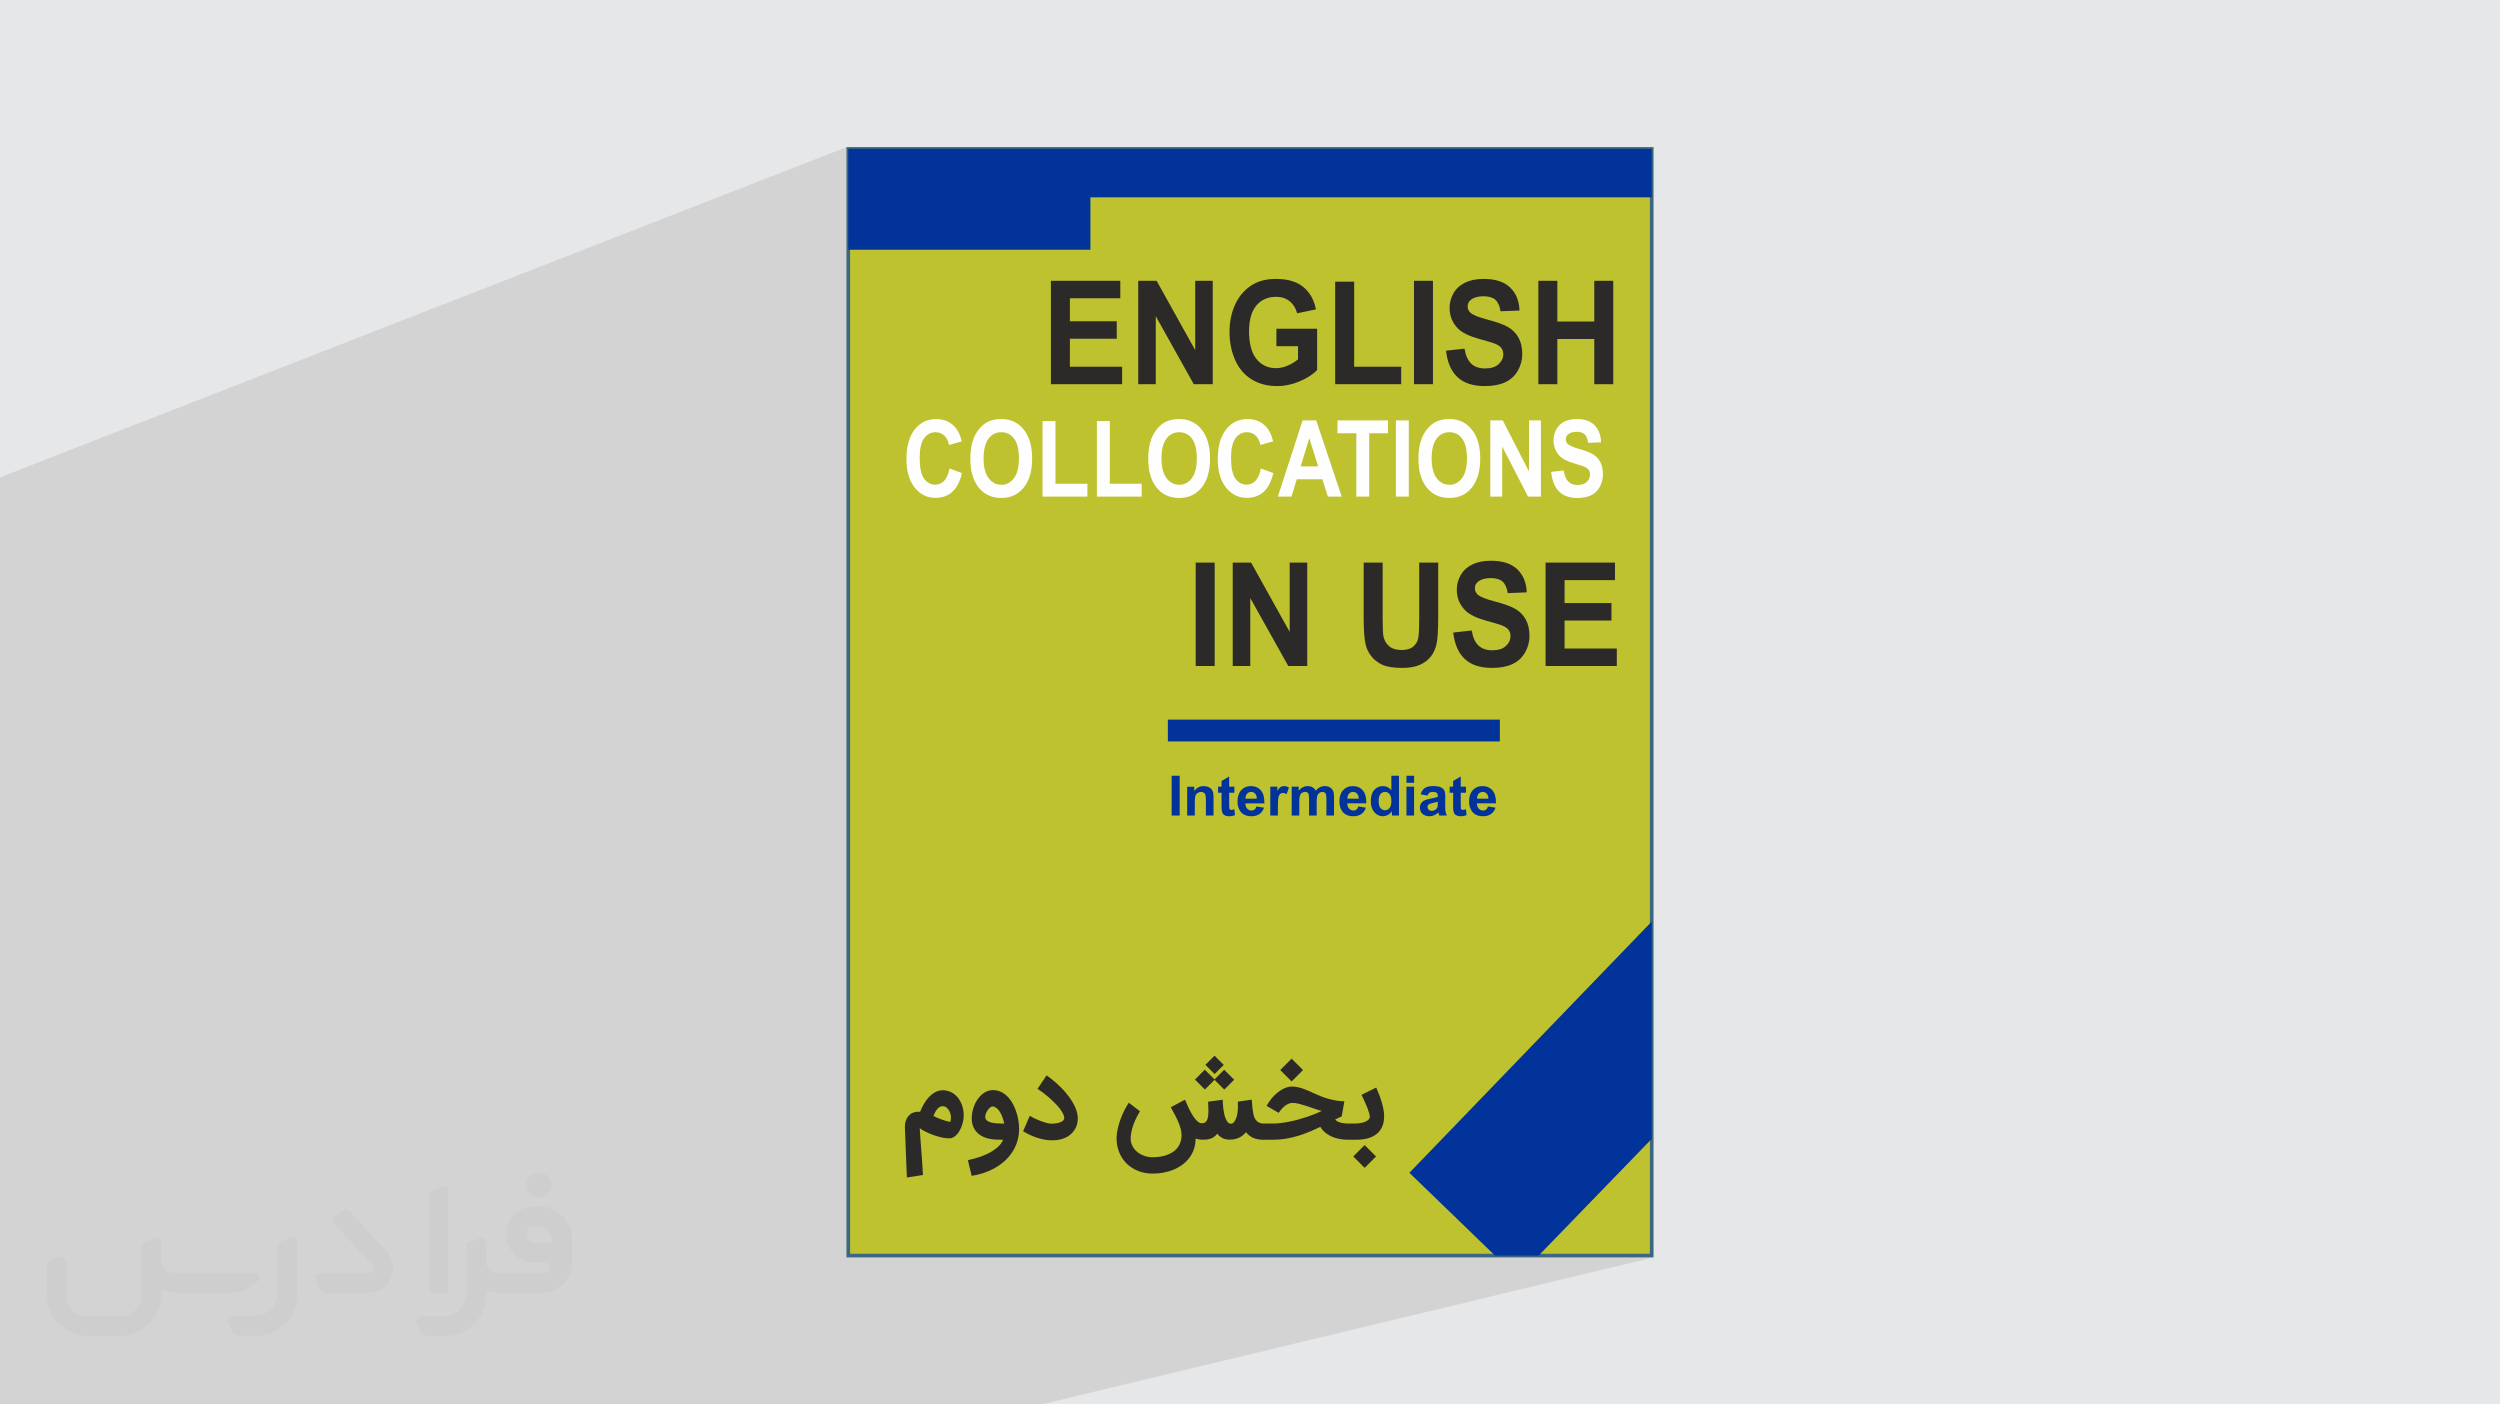 <?xml version="1.0" encoding="UTF-8"?>
<!DOCTYPE svg PUBLIC "-//W3C//DTD SVG 1.0//EN" "http://www.w3.org/TR/2001/REC-SVG-20010904/DTD/svg10.dtd">
<!-- Creator: CorelDRAW -->
<svg xmlns="http://www.w3.org/2000/svg" xml:space="preserve" width="94.192mm" height="52.917mm" version="1.0" style="shape-rendering:geometricPrecision; text-rendering:geometricPrecision; image-rendering:optimizeQuality; fill-rule:evenodd; clip-rule:evenodd"
viewBox="0 0 9419.16 5291.66"
 xmlns:xlink="http://www.w3.org/1999/xlink"
 xmlns:xodm="http://www.corel.com/coreldraw/odm/2003">
 <defs>
  <style type="text/css">
   <![CDATA[
    .fil4 {fill:#02339A}
    .fil2 {fill:#BDC22E}
    .fil0 {fill:#E6E7E8}
    .fil7 {fill:#02339A;fill-rule:nonzero}
    .fil5 {fill:#2B2A29;fill-rule:nonzero}
    .fil3 {fill:#3C6782;fill-rule:nonzero}
    .fil6 {fill:#FEFEFE;fill-rule:nonzero}
    .fil8 {fill:#373435;fill-rule:nonzero;fill-opacity:0.031}
    .fil1 {fill:#2B2A29;fill-opacity:0.102}
   ]]>
  </style>
 </defs>
 <g id="Layer_x0020_1">
  <polygon class="fil0" points="-0,0 9419.16,0 9419.16,5291.66 -0,5291.66 "/>
  <polygon class="fil1" points="3889.27,5291.66 3856.27,5291.66 3490.97,5291.66 2262.3,5291.66 1077.56,5291.66 1041.61,5291.66 -0,5291.66 -0,5186.97 -0,4708.27 -0,4690.47 -0,4688.66 -0,4687.42 -0,4687.1 -0,4679.38 -0,4677.13 -0,4670.12 -0,4667.84 -0,4667.7 -0,4659.43 -0,4657.77 -0,4655.33 -0,4652.23 -0,4644.76 -0,4641.91 -0,4639.41 -0,4627.78 -0,4625.21 -0,4617.79 -0,4617.75 -0,4616.78 -0,4615.55 -0,4613.67 -0,4610.65 -0,4607.72 -0,4605.02 -0,4602.25 -0,4600.36 -0,4596.33 -0,4595.94 -0,4591.42 -0,4588.49 -0,4586.76 -0,4584.27 -0,4580.99 -0,4580.48 -0,4568.82 -0,4566.85 -0,4563.59 -0,4560.4 -0,4558.96 -0,4557.48 -0,4555.29 -0,4547.37 -0,4547.01 -0,4540.14 -0,4537.1 -0,4536.67 -0,4535.58 -0,4534.96 -0,4533.1 -0,4530.3 -0,4522.22 -0,4514 -0,4512.43 -0,4509.66 -0,4505.18 -0,4505.05 -0,4498.02 -0,4490.74 -0,4488.83 -0,4484.83 -0,4484.68 -0,4475.6 -0,4470.78 -0,4468.67 -0,4466.92 -0,4466.63 -0,4465.93 -0,4459.23 -0,4458.75 -0,4458.19 -0,4457.11 -0,4449.23 -0,4448.91 -0,4446.95 -0,4446.83 -0,4446.71 -0,4441.73 -0,4440.65 -0,4438.5 -0,4436.51 -0,4434.58 -0,4429.71 -0,4429.69 -0,4428.95 -0,4428.55 -0,4423.46 -0,4419.16 -0,4415.83 -0,4415.71 -0,4413.65 -0,4408.81 -0,4406.14 -0,4393.23 -0,4388.08 -0,4385.51 -0,4373.52 -0,4368.36 -0,4360.84 -0,4358.62 -0,4357.37 -0,4356.66 -0,4347.55 -0,4339.42 -0,4335.07 -0,4333.72 -0,4326.69 -0,4304.03 -0,4283.38 -0,4275.29 -0,4253.9 -0,4253.46 -0,4211.34 -0,4193.42 -0,4165.9 -0,4164.68 -0,4156.73 -0,4111.02 -0,4106.18 -0,4102.49 -0,4094.29 -0,4088.41 -0,4087.41 -0,4055.11 -0,4040.07 -0,4038.89 -0,4033.81 -0,3997.01 -0,3965.09 -0,3960.33 -0,3954.58 -0,3926.94 -0,3896.18 -0,3856.74 -0,3837.32 -0,3800.05 -0,3799.73 -0,3780.07 -0,3776.13 -0,3756.38 -0,3752.44 -0,3721.18 -0,3712.78 -0,3702.72 -0,3693.42 -0,3685.24 -0,3668.02 -0,3661.87 -0,3661.02 -0,3643.65 -0,3642.3 -0,3623.22 -0,3622.99 -0,3615.7 -0,3602.61 -0,3582.44 -0,3573.97 -0,3554.41 -0,3544.77 -0,3540.05 -0,3512.51 -0,3500.02 -0,3490.95 -0,3474.45 -0,3472.45 -0,3459.26 -0,3451.96 -0,3450.42 -0,3440.57 -0,3422.11 -0,3415.83 -0,3405.93 -0,3405.3 -0,3403.2 -0,3395.09 -0,3391.13 -0,3378.99 -0,3372.35 -0,3370.87 -0,3366.65 -0,3358.44 -0,3355.05 -0,3349.91 -0,3332.74 -0,3326.97 -0,3321.47 -0,3294.97 -0,3294.21 -0,3292.11 -0,3284.63 -0,3282.91 -0,3273.74 -0,3271.69 -0,3266.1 -0,3258.38 -0,3256.71 -0,3248.79 -0,3248.36 -0,3230.76 -0,3223.5 -0,3218.81 -0,3204.17 -0,3192.5 -0,3190.48 -0,3187.23 -0,3185.71 -0,3179.07 -0,3154.41 -0,3151.32 -0,3143.31 -0,3140.68 -0,3131.78 -0,3130.85 -0,3127.68 -0,3110.06 -0,3107.76 -0,3102 -0,3090.79 -0,3070.07 -0,3063.21 -0,3054.11 -0,3053.54 -0,3043.8 -0,3041.92 -0,3038.6 -0,3027.07 -0,3013.85 -0,2994.48 -0,2979.09 -0,2976.98 -0,2973.48 -0,2964.06 -0,2953.52 -0,2949.62 -0,2937.17 -0,2934.59 -0,2932.76 -0,2932.23 -0,2930.75 -0,2913.21 -0,2907.12 -0,2901.91 -0,2876.99 -0,2872.39 -0,2867.38 -0,2845.74 -0,2825.59 -0,2820.98 -0,2815.72 -0,2782.07 -0,2778.34 -0,2757.81 -0,2750.28 -0,2722.85 -0,2720.71 -0,2701.19 -0,2680.56 -0,2664.91 -0,2649.21 -0,2634.9 -0,2613.02 -0,2591.58 -0,2588.79 -0,2507.79 -0,2452.91 -0,2279.51 -0,2119.36 -0,1815.68 -0,1807.09 -0,1798.51 3189.18,554.19 3189.18,563.7 3196.02,561.03 4108.25,561.03 6223.13,561.03 6223.13,743.44 6223.13,3472.16 6223.13,4290.85 6223.13,4730.63 6194.69,4737.47 6229.98,4737.47 3922.31,5291.66 "/>
  <g id="_2817792965792">
   <rect class="fil2" x="3196.01" y="561.03" width="3027.11" height="4169.59"/>
   <path class="fil3" d="M3196.02 554.19l3033.96 0 0 4183.28 -3040.8 0 0 -4183.28 6.84 0zm3020.27 13.69l-3013.42 0 0 4155.9 3013.42 0 0 -4155.9z"/>
   <polygon class="fil4" points="3196.02,561.03 4108.25,561.03 6223.13,561.03 6223.13,743.44 4108.25,743.44 4108.25,940.93 3196.02,940.93 3196.02,743.44 "/>
   <polygon class="fil4" points="6223.13,3472.16 6223.13,4290.85 5797.04,4730.63 5632.71,4730.63 5310.09,4418.68 "/>
   <rect class="fil4" x="4400.1" y="2711.3" width="1250.87" height="82.17"/>
   <path class="fil5" d="M3959.45 1447.49l0 -389.56 261.47 0 0 65.84 -189.94 0 0 86.51 176.62 0 0 65.83 -176.62 0 0 105.54 196.85 0 0 65.84 -268.38 0zm329.05 0l0 -389.56 69.23 0 145.37 261.07 0 -261.07 66.11 0 0 389.56 -71.45 0 -143.15 -256.07 0 256.07 -66.11 0zm520.55 -143.09l0 -65.83 153.44 0 0 155.42c-14.88,16.05 -36.51,30.1 -64.87,42.35 -28.29,12.15 -56.99,18.23 -86.1,18.23 -36.91,0 -69.06,-8.53 -96.53,-25.67 -27.38,-17.14 -48.02,-41.71 -61.83,-73.54 -13.82,-31.83 -20.72,-66.56 -20.72,-104.01 0,-40.62 7.73,-76.72 23.1,-108.36 15.46,-31.56 37.99,-55.86 67.67,-72.73 22.7,-12.96 50.82,-19.4 84.53,-19.4 43.83,0 78.12,10.16 102.78,30.47 24.59,20.4 40.46,48.42 47.53,84.33l-71.04 14.69c-4.93,-19.14 -14.31,-34.28 -28.04,-45.43 -13.65,-11.07 -30.75,-16.59 -51.31,-16.59 -31.08,0 -55.83,10.88 -74.16,32.73 -18.34,21.85 -27.55,54.23 -27.55,97.12 0,46.33 9.29,81.07 27.88,104.19 18.65,23.12 42.99,34.73 73.17,34.73 14.89,0 29.85,-3.27 44.81,-9.7 15.05,-6.44 27.88,-14.33 38.65,-23.58l0 -49.42 -81.41 0zm221.45 143.09l0 -386.3 71.53 0 0 320.46 177.12 0 0 65.84 -248.65 0zm296.9 0l0 -389.56 71.54 0 0 389.56 -71.54 0zm120.81 -126.22l69.55 -7.62c4.2,25.66 12.58,44.43 25.33,56.49 12.75,12.06 29.93,18.04 51.56,18.04 22.85,0 40.12,-5.34 51.71,-16.04 11.6,-10.7 17.43,-23.22 17.43,-37.54 0,-9.25 -2.46,-17.05 -7.31,-23.59 -4.85,-6.43 -13.41,-12.05 -25.58,-16.77 -8.3,-3.26 -27.21,-8.88 -56.81,-17.05 -38.07,-10.52 -64.8,-23.39 -80.17,-38.72 -21.63,-21.49 -32.4,-47.69 -32.4,-78.62 0,-19.85 5.1,-38.53 15.22,-55.86 10.19,-17.31 24.83,-30.46 43.99,-39.53 19.15,-9.07 42.18,-13.6 69.31,-13.6 44.15,0 77.46,10.79 99.74,32.46 22.36,21.67 34.04,50.51 35.2,86.69l-71.54 2.72c-3.05,-20.13 -9.54,-34.54 -19.49,-43.35 -9.95,-8.79 -24.91,-13.23 -44.81,-13.23 -20.56,0 -36.67,4.71 -48.27,14.14 -7.48,6.08 -11.27,14.15 -11.27,24.31 0,9.24 3.54,17.13 10.61,23.66 8.97,8.44 30.76,17.15 65.37,26.21 34.62,8.98 60.18,18.41 76.72,28.02 16.6,9.71 29.6,22.85 38.97,39.63 9.37,16.77 14.06,37.44 14.06,62.02 0,22.31 -5.59,43.26 -16.86,62.75 -11.25,19.5 -27.13,34.01 -47.68,43.44 -20.56,9.52 -46.22,14.24 -76.88,14.24 -44.65,0 -78.94,-11.34 -102.86,-34.1 -23.94,-22.67 -38.16,-55.77 -42.84,-99.2zm347.79 126.22l0 -389.56 71.53 0 0 153.43 139.13 0 0 -153.43 71.53 0 0 389.56 -71.53 0 0 -170.3 -139.13 0 0 170.3 -71.53 0zm-1291 1061.86l0 -389.56 71.53 0 0 389.56 -71.53 0zm139.53 0l0 -389.56 69.23 0 145.38 261.07 0 -261.07 66.11 0 0 389.56 -71.46 0 -143.15 -256.07 0 256.07 -66.11 0zm493.35 -389.56l71.53 0 0 211.11c0,33.55 0.91,55.22 2.63,65.1 3.05,15.96 10.2,28.84 21.55,38.45 11.43,9.7 26.97,14.51 46.7,14.51 19.99,0 35.11,-4.53 45.31,-13.69 10.2,-9.16 16.28,-20.31 18.33,-33.64 2.06,-13.33 3.13,-35.37 3.13,-66.2l0 -215.64 71.54 0 0 204.85c0,46.79 -1.9,79.89 -5.77,99.2 -3.86,19.32 -10.93,35.64 -21.29,48.97 -10.28,13.33 -24.09,23.85 -41.35,31.74 -17.35,7.89 -39.89,11.88 -67.76,11.88 -33.63,0 -59.12,-4.26 -76.47,-12.88 -17.34,-8.62 -31.08,-19.77 -41.19,-33.55 -10.11,-13.79 -16.69,-28.11 -19.9,-43.26 -4.69,-22.3 -6.99,-55.31 -6.99,-98.93l0 -208.02zm337.53 263.34l69.56 -7.62c4.2,25.67 12.58,44.43 25.33,56.5 12.74,12.06 29.93,18.04 51.55,18.04 22.86,0 40.13,-5.35 51.72,-16.05 11.6,-10.7 17.43,-23.21 17.43,-37.54 0,-9.25 -2.46,-17.05 -7.31,-23.58 -4.86,-6.43 -13.41,-12.06 -25.58,-16.78 -8.3,-3.26 -27.21,-8.88 -56.81,-17.04 -38.07,-10.52 -64.8,-23.39 -80.17,-38.72 -21.63,-21.49 -32.4,-47.7 -32.4,-78.62 0,-19.86 5.1,-38.54 15.21,-55.86 10.19,-17.32 24.83,-30.47 43.99,-39.54 19.16,-9.07 42.19,-13.6 69.32,-13.6 44.15,0 77.45,10.8 99.74,32.46 22.36,21.68 34.04,50.52 35.19,86.69l-71.53 2.73c-3.05,-20.14 -9.54,-34.55 -19.49,-43.35 -9.95,-8.8 -24.92,-13.24 -44.82,-13.24 -20.55,0 -36.66,4.72 -48.26,14.15 -7.48,6.08 -11.27,14.14 -11.27,24.3 0,9.25 3.54,17.14 10.61,23.67 8.96,8.43 30.75,17.14 65.37,26.21 34.61,8.97 60.18,18.4 76.72,28.01 16.6,9.71 29.59,22.86 38.96,39.63 9.38,16.77 14.07,37.45 14.07,62.02 0,22.31 -5.59,43.26 -16.86,62.75 -11.26,19.5 -27.13,34.01 -47.68,43.44 -20.56,9.53 -46.22,14.24 -76.89,14.24 -44.64,0 -78.93,-11.34 -102.86,-34.1 -23.93,-22.67 -38.15,-55.76 -42.84,-99.2zm347.8 126.22l0 -389.56 261.48 0 0 65.84 -189.94 0 0 86.51 176.62 0 0 65.83 -176.62 0 0 105.55 196.84 0 0 65.83 -268.38 0z"/>
   <path class="fil6" d="M3577.35 1765.14l46.94 17.24c-7.22,31.6 -19.23,55.05 -35.99,70.42 -16.76,15.3 -37.99,22.99 -63.75,22.99 -31.9,0 -58.1,-13.03 -78.66,-39.09 -20.5,-26.06 -30.79,-61.67 -30.79,-106.91 0,-47.77 10.34,-84.92 30.96,-111.38 20.62,-26.46 47.77,-39.69 81.4,-39.69 29.38,0 53.24,10.43 71.57,31.2 10.95,12.3 19.11,29.94 24.58,52.99l-47.94 13.63c-2.84,-14.83 -8.77,-26.59 -17.76,-35.21 -9.06,-8.62 -20,-12.89 -32.85,-12.89 -17.82,0 -32.3,7.61 -43.36,22.91 -11.12,15.23 -16.65,39.96 -16.65,74.17 0,36.21 5.48,62.07 16.37,77.44 10.95,15.43 25.15,23.11 42.63,23.11 12.91,0 24.02,-4.88 33.3,-14.7 9.28,-9.82 15.98,-25.18 20,-46.23zm78.5 -35.95c0,-29.27 3.69,-53.86 11,-73.77 5.42,-14.63 12.92,-27.79 22.35,-39.42 9.44,-11.63 19.78,-20.24 31.01,-25.92 14.98,-7.56 32.24,-11.37 51.8,-11.37 35.41,0 63.68,13.16 84.97,39.42 21.22,26.33 31.84,62.88 31.84,109.71 0,46.45 -10.55,82.79 -31.62,108.98 -21.06,26.26 -49.28,39.36 -84.52,39.36 -35.71,0 -64.14,-13.03 -85.21,-39.16 -21.06,-26.05 -31.62,-62 -31.62,-107.83zm49.93 -1.95c0,32.54 6.32,57.2 18.89,74.04 12.57,16.77 28.55,25.19 47.88,25.19 19.39,0 35.26,-8.36 47.71,-24.99 12.4,-16.7 18.6,-41.7 18.6,-75.04 0,-32.94 -6.02,-57.53 -18.15,-73.7 -12.07,-16.23 -28.1,-24.31 -48.16,-24.31 -20,0 -36.15,8.22 -48.38,24.59 -12.24,16.43 -18.39,41.15 -18.39,74.22zm222.2 143.73l0 -284.64 48.61 0 0 236.13 120.33 0 0 48.51 -168.94 0zm204.76 0l0 -284.64 48.61 0 0 236.13 120.34 0 0 48.51 -168.95 0zm193.36 -141.79c0,-29.27 3.69,-53.86 11.01,-73.77 5.42,-14.63 12.91,-27.79 22.36,-39.42 9.43,-11.63 19.77,-20.24 31,-25.92 14.97,-7.56 32.23,-11.37 51.79,-11.37 35.42,0 63.7,13.16 84.97,39.42 21.24,26.33 31.85,62.88 31.85,109.71 0,46.45 -10.56,82.79 -31.62,108.98 -21.06,26.26 -49.28,39.36 -84.53,39.36 -35.7,0 -64.14,-13.03 -85.2,-39.16 -21.07,-26.05 -31.63,-62 -31.63,-107.83zm49.96 -1.95c0,32.54 6.31,57.2 18.88,74.04 12.57,16.77 28.55,25.19 47.88,25.19 19.38,0 35.25,-8.36 47.71,-24.99 12.4,-16.7 18.61,-41.7 18.61,-75.04 0,-32.94 -6.04,-57.53 -18.17,-73.7 -12.06,-16.23 -28.1,-24.31 -48.15,-24.31 -20,0 -36.15,8.22 -48.39,24.59 -12.23,16.43 -18.37,41.15 -18.37,74.22zm374.37 37.89l46.93 17.24c-7.21,31.6 -19.22,55.05 -35.98,70.42 -16.76,15.3 -37.99,22.99 -63.75,22.99 -31.91,0 -58.1,-13.03 -78.66,-39.09 -20.51,-26.06 -30.79,-61.67 -30.79,-106.91 0,-47.77 10.34,-84.92 30.95,-111.38 20.62,-26.46 47.78,-39.69 81.41,-39.69 29.38,0 53.24,10.43 71.57,31.2 10.95,12.3 19.11,29.94 24.57,52.99l-47.93 13.63c-2.85,-14.83 -8.77,-26.59 -17.76,-35.21 -9.06,-8.62 -20,-12.89 -32.85,-12.89 -17.83,0 -32.3,7.61 -43.36,22.91 -11.12,15.23 -16.65,39.96 -16.65,74.17 0,36.21 5.48,62.07 16.37,77.44 10.95,15.43 25.14,23.11 42.63,23.11 12.91,0 24.03,-4.88 33.29,-14.7 9.28,-9.82 15.99,-25.18 20.01,-46.23zm304.77 105.84l-52.35 0 -20.72 -65.35 -96.27 0 -19.95 65.35 -51.4 0 93.19 -287.05 51.34 0 96.16 287.05zm-88.83 -113.86l-33.36 -106.24 -32.41 106.24 65.77 0zm143.8 113.86l0 -238.54 -71.06 0 0 -48.51 190.4 0 0 48.51 -70.74 0 0 238.54 -48.6 0zm149.11 0l0 -287.05 48.6 0 0 287.05 -48.6 0zm84.75 -141.79c0,-29.27 3.69,-53.86 11,-73.77 5.42,-14.63 12.92,-27.79 22.35,-39.42 9.44,-11.63 19.78,-20.24 31.01,-25.92 14.98,-7.56 32.24,-11.37 51.8,-11.37 35.41,0 63.69,13.16 84.97,39.42 21.23,26.33 31.85,62.88 31.85,109.71 0,46.45 -10.56,82.79 -31.63,108.98 -21.06,26.26 -49.27,39.36 -84.52,39.36 -35.71,0 -64.14,-13.03 -85.21,-39.16 -21.06,-26.05 -31.62,-62 -31.62,-107.83zm49.94 -1.95c0,32.54 6.31,57.2 18.88,74.04 12.57,16.77 28.55,25.19 47.88,25.19 19.39,0 35.26,-8.36 47.71,-24.99 12.4,-16.7 18.61,-41.7 18.61,-75.04 0,-32.94 -6.03,-57.53 -18.16,-73.7 -12.07,-16.23 -28.1,-24.31 -48.16,-24.31 -20,0 -36.15,8.22 -48.38,24.59 -12.23,16.43 -18.38,41.15 -18.38,74.22zm220.86 143.73l0 -287.05 47.04 0 98.78 192.37 0 -192.37 44.92 0 0 287.05 -48.55 0 -97.27 -188.69 0 188.69 -44.92 0zm229.35 -93.01l47.26 -5.61c2.85,18.91 8.55,32.74 17.21,41.62 8.66,8.89 20.34,13.3 35.03,13.3 15.54,0 27.27,-3.94 35.14,-11.83 7.88,-7.88 11.84,-17.11 11.84,-27.66 0,-6.82 -1.67,-12.56 -4.96,-17.37 -3.3,-4.75 -9.11,-8.89 -17.38,-12.36 -5.64,-2.41 -18.5,-6.55 -38.61,-12.56 -25.86,-7.76 -44.02,-17.24 -54.46,-28.53 -14.7,-15.84 -22.02,-35.15 -22.02,-57.94 0,-14.63 3.46,-28.39 10.33,-41.15 6.94,-12.77 16.88,-22.45 29.89,-29.14 13.02,-6.68 28.67,-10.02 47.1,-10.02 30.01,0 52.63,7.96 67.77,23.92 15.2,15.98 23.13,37.22 23.91,63.88l-48.6 2.01c-2.07,-14.84 -6.48,-25.46 -13.24,-31.94 -6.77,-6.48 -16.93,-9.76 -30.45,-9.76 -13.97,0 -24.92,3.48 -32.8,10.42 -5.08,4.48 -7.65,10.42 -7.65,17.91 0,6.82 2.41,12.63 7.2,17.44 6.09,6.21 20.9,12.63 44.42,19.31 23.52,6.61 40.9,13.57 52.13,20.65 11.28,7.14 20.11,16.83 26.48,29.19 6.37,12.36 9.55,27.6 9.55,45.71 0,16.43 -3.79,31.87 -11.44,46.23 -7.66,14.37 -18.45,25.06 -32.42,32.01 -13.96,7.01 -31.4,10.49 -52.23,10.49 -30.34,0 -53.64,-8.36 -69.89,-25.12 -16.26,-16.71 -25.92,-41.1 -29.11,-73.1z"/>
   <path class="fil7" d="M4414.32 3072.65l0 -149.86 30.35 0 0 149.86 -30.35 0zm157.78 0l-28.67 0 0 -55.36c0,-11.72 -0.63,-19.29 -1.85,-22.71 -1.26,-3.45 -3.24,-6.1 -6.04,-8.03 -2.79,-1.91 -6.13,-2.86 -10.04,-2.86 -5.03,0 -9.53,1.37 -13.51,4.09 -4.01,2.72 -6.73,6.35 -8.19,10.81 -1.5,4.51 -2.23,12.81 -2.23,24.95l0 49.11 -28.68 0 0 -108.63 26.58 0 0 15.94c9.53,-12.17 21.49,-18.24 35.97,-18.24 6.35,0 12.18,1.15 17.45,3.42 5.29,2.3 9.27,5.19 11.96,8.72 2.72,3.56 4.6,7.57 5.65,12.07 1.08,4.5 1.6,10.92 1.6,19.29l0 67.43zm78.67 -108.64l0 22.81 -19.68 0 0 44c0,8.93 0.18,14.13 0.56,15.59 0.38,1.47 1.22,2.69 2.59,3.66 1.32,0.95 2.93,1.43 4.84,1.43 2.69,0 6.52,-0.91 11.58,-2.75l2.41 22.33c-6.66,2.86 -14.19,4.29 -22.64,4.29 -5.17,0 -9.8,-0.88 -13.95,-2.62 -4.16,-1.75 -7.19,-4.01 -9.11,-6.77 -1.95,-2.79 -3.28,-6.52 -4.05,-11.27 -0.59,-3.34 -0.9,-10.11 -0.9,-20.34l0 -47.55 -13.19 0 0 -22.81 13.19 0 0 -21.56 28.67 -16.95 0 38.51 19.68 0zm82.89 74.31l28.68 4.81c-3.67,10.5 -9.5,18.49 -17.41,24 -7.96,5.48 -17.9,8.24 -29.8,8.24 -18.87,0 -32.86,-6.18 -41.89,-18.53 -7.15,-9.91 -10.75,-22.4 -10.75,-37.5 0,-18 4.71,-32.13 14.09,-42.32 9.39,-10.22 21.29,-15.31 35.66,-15.31 16.12,0 28.85,5.34 38.2,16.01 9.32,10.68 13.78,27.04 13.36,49.09l-71.8 0c0.22,8.51 2.51,15.13 6.95,19.88 4.39,4.75 9.9,7.11 16.47,7.11 4.49,0 8.26,-1.21 11.29,-3.66 3.08,-2.44 5.38,-6.38 6.95,-11.82zm1.67 -29.1c-0.21,-8.34 -2.33,-14.68 -6.42,-19.01 -4.08,-4.36 -9.03,-6.53 -14.89,-6.53 -6.25,0 -11.41,2.31 -15.49,6.88 -4.08,4.57 -6.08,10.81 -6,18.66l42.8 0zm79.37 63.42l-28.68 0 0 -108.63 26.58 0 0 15.42c4.57,-7.29 8.69,-12.07 12.35,-14.34 3.67,-2.27 7.81,-3.38 12.45,-3.38 6.57,0 12.88,1.81 18.95,5.41l-8.9 25.04c-4.85,-3.14 -9.35,-4.71 -13.5,-4.71 -4.05,0 -7.46,1.12 -10.25,3.32 -2.8,2.23 -4.99,6.21 -6.6,12 -1.6,5.79 -2.4,17.93 -2.4,36.39l0 33.49 0 -0.01zm51.94 -108.64l26.37 0 0 14.83c9.46,-11.41 20.73,-17.13 33.81,-17.13 6.94,0 12.98,1.43 18.07,4.29 5.13,2.86 9.31,7.19 12.56,12.98 4.77,-5.79 9.94,-10.12 15.45,-12.98 5.52,-2.86 11.41,-4.29 17.69,-4.29 7.95,0 14.69,1.6 20.23,4.85 5.52,3.24 9.63,7.99 12.35,14.26 1.99,4.61 2.97,12.11 2.97,22.47l0 69.35 -28.68 0 0 -61.99c0,-10.77 -0.98,-17.72 -2.96,-20.82 -2.66,-4.09 -6.77,-6.15 -12.29,-6.15 -4.01,0 -7.81,1.23 -11.36,3.67 -3.53,2.48 -6.11,6.07 -7.68,10.78 -1.57,4.74 -2.33,12.21 -2.33,22.43l0 52.08 -28.69 0 0 -59.44c0,-10.54 -0.52,-17.38 -1.53,-20.41 -1.01,-3.07 -2.58,-5.37 -4.74,-6.87 -2.13,-1.5 -5.06,-2.24 -8.73,-2.24 -4.43,0 -8.4,1.19 -11.93,3.56 -3.55,2.41 -6.07,5.83 -7.6,10.33 -1.53,4.5 -2.31,11.97 -2.31,22.36l0 52.71 -28.67 0 0 -108.63zm251 74.31l28.68 4.81c-3.66,10.5 -9.49,18.49 -17.41,24 -7.95,5.48 -17.9,8.24 -29.79,8.24 -18.88,0 -32.87,-6.18 -41.9,-18.53 -7.15,-9.91 -10.74,-22.4 -10.74,-37.5 0,-18 4.7,-32.13 14.09,-42.32 9.38,-10.22 21.28,-15.31 35.65,-15.31 16.12,0 28.85,5.34 38.2,16.01 9.32,10.68 13.78,27.04 13.36,49.09l-71.79 0c0.21,8.51 2.51,15.13 6.94,19.88 4.4,4.75 9.91,7.11 16.47,7.11 4.49,0 8.27,-1.21 11.3,-3.66 3.07,-2.44 5.37,-6.38 6.94,-11.82zm1.67 -29.1c-0.2,-8.34 -2.33,-14.68 -6.42,-19.01 -4.07,-4.36 -9.03,-6.53 -14.89,-6.53 -6.25,0 -11.41,2.31 -15.49,6.88 -4.08,4.57 -6.07,10.81 -6,18.66l42.8 0zm151.58 63.42l-26.58 0 0 -15.94c-4.43,6.21 -9.7,10.85 -15.74,13.99 -6.03,3.1 -12.14,4.68 -18.28,4.68 -12.52,0 -23.23,-5.03 -32.16,-15.11 -8.9,-10.08 -13.36,-24.11 -13.36,-42.14 0,-18.42 4.32,-32.44 13.01,-42.04 8.69,-9.59 19.64,-14.37 32.9,-14.37 12.14,0 22.68,5.06 31.53,15.14l0 -54.07 28.68 0 0 149.86zm-76.61 -56.41c0,11.62 1.61,20.03 4.78,25.23 4.64,7.53 11.1,11.3 19.4,11.3 6.59,0 12.21,-2.82 16.81,-8.48 4.64,-5.65 6.94,-14.06 6.94,-25.29 0,-12.52 -2.23,-21.52 -6.73,-27.04 -4.5,-5.51 -10.22,-8.27 -17.23,-8.27 -6.81,0 -12.49,2.73 -17.09,8.17 -4.57,5.44 -6.88,13.57 -6.88,24.38zm104.83 -66.87l0 -26.58 28.67 0 0 26.58 -28.67 0zm0 123.28l0 -108.63 28.67 0 0 108.63 -28.67 0zm79.51 -75.15l-25.96 -4.6c2.93,-10.61 7.99,-18.46 15.15,-23.55 7.15,-5.1 17.78,-7.64 31.88,-7.64 12.8,0 22.36,1.5 28.64,4.54 6.24,3.03 10.68,6.87 13.22,11.54 2.55,4.68 3.84,13.22 3.84,25.71l-0.42 33.49c0,9.53 0.46,16.57 1.36,21.1 0.91,4.54 2.61,9.39 5.13,14.55l-28.47 0c-0.73,-1.88 -1.67,-4.67 -2.75,-8.37 -0.46,-1.71 -0.81,-2.82 -1.02,-3.35 -4.88,4.82 -10.11,8.41 -15.7,10.81 -5.57,2.41 -11.51,3.64 -17.82,3.64 -11.13,0 -19.92,-3.04 -26.34,-9.11 -6.42,-6.04 -9.63,-13.71 -9.63,-22.99 0,-6.1 1.47,-11.58 4.4,-16.4 2.93,-4.77 7.01,-8.48 12.31,-11.02 5.27,-2.55 12.88,-4.78 22.82,-6.69 13.39,-2.52 22.71,-4.89 27.87,-7.05l0 -2.9c0,-5.58 -1.36,-9.56 -4.08,-11.97 -2.76,-2.37 -7.92,-3.56 -15.49,-3.56 -5.13,0 -9.11,1.02 -11.97,3.08 -2.89,2.02 -5.19,5.62 -6.97,10.74zm38.51 23.24c-3.66,1.21 -9.49,2.68 -17.47,4.39 -7.96,1.71 -13.19,3.39 -15.63,4.99 -3.74,2.69 -5.62,6.03 -5.62,10.11 0,4.05 1.5,7.5 4.5,10.44 3,2.93 6.8,4.39 11.44,4.39 5.16,0 10.12,-1.71 14.83,-5.09 3.45,-2.62 5.75,-5.75 6.83,-9.53 0.74,-2.44 1.12,-7.11 1.12,-13.98l0 -5.72zm106.16 -56.73l0 22.81 -19.68 0 0 44c0,8.93 0.17,14.13 0.56,15.59 0.38,1.47 1.22,2.69 2.58,3.66 1.32,0.95 2.93,1.43 4.85,1.43 2.69,0 6.52,-0.91 11.58,-2.75l2.41 22.33c-6.66,2.86 -14.2,4.29 -22.64,4.29 -5.17,0 -9.8,-0.88 -13.96,-2.62 -4.15,-1.75 -7.18,-4.01 -9.11,-6.77 -1.95,-2.79 -3.27,-6.52 -4.04,-11.27 -0.59,-3.34 -0.9,-10.11 -0.9,-20.34l0 -47.55 -13.19 0 0 -22.81 13.19 0 0 -21.56 28.67 -16.95 0 38.51 19.68 0zm82.89 74.31l28.67 4.81c-3.66,10.5 -9.49,18.49 -17.41,24 -7.95,5.48 -17.89,8.24 -29.79,8.24 -18.87,0 -32.86,-6.18 -41.9,-18.53 -7.15,-9.91 -10.74,-22.4 -10.74,-37.5 0,-18 4.71,-32.13 14.09,-42.32 9.38,-10.22 21.28,-15.31 35.66,-15.31 16.11,0 28.84,5.34 38.2,16.01 9.31,10.68 13.77,27.04 13.36,49.09l-71.8 0c0.21,8.51 2.51,15.13 6.95,19.88 4.39,4.75 9.9,7.11 16.46,7.11 4.5,0 8.27,-1.21 11.3,-3.66 3.07,-2.44 5.37,-6.38 6.95,-11.82zm1.67 -29.1c-0.21,-8.34 -2.34,-14.68 -6.42,-19.01 -4.08,-4.36 -9.04,-6.53 -14.89,-6.53 -6.25,0 -11.41,2.31 -15.5,6.88 -4.08,4.57 -6.07,10.81 -5.99,18.66l42.8 0z"/>
  </g>
  <g id="_2681057090208">
   <path class="fil8" d="M1119.97 4680.19l0 197.33c0,20.44 -3.75,40.88 -11.68,59.65 -7.93,18.77 -19.19,36.3 -33.79,50.48 -14.6,14.6 -31.7,25.86 -50.48,33.79 -18.77,7.93 -39.21,11.68 -59.65,11.68l-60.91 0c-7.09,0 -14.18,-2.08 -20.02,-6.26 -5.84,-4.17 -10.43,-9.59 -12.94,-16.27l-11.26 -29.2c-0.83,-2.5 -1.25,-5.42 -1.25,-8.34 0,-2.92 1.25,-5.43 2.92,-7.93 1.67,-2.5 3.75,-4.17 6.26,-5.42 2.5,-1.25 5.42,-2.09 7.92,-1.67l86.36 0c22.11,0 42.97,-8.76 58.82,-24.61 15.43,-15.44 24.19,-36.71 24.19,-58.82l0 -179.39c0,-3.34 1.26,-6.67 3.34,-9.59 2.09,-2.92 5.01,-5.01 7.93,-6.26l40.88 -15.85c2.5,-0.84 5.42,-1.25 8.34,-0.84 2.92,0.42 5.43,1.26 7.51,2.92 2.09,1.67 4.18,3.76 5.43,6.26 1.25,2.92 2.08,5.84 2.08,8.34z"/>
   <path class="fil8" d="M2029.83 4544.2l-15.02 0c-59.66,0 -109.3,48.8 -108.47,108.04 0.42,27.54 12.1,54.24 31.71,73.43 19.6,19.6 46.3,30.45 74.25,30.45l39.63 0c5.43,0 10.43,2.08 14.19,5.84 3.75,3.75 5.84,8.76 5.84,14.18 0,5.43 -2.09,10.43 -5.84,14.19 -3.76,3.75 -8.76,5.84 -14.19,5.84l-179.38 0c-10.85,0 -20.86,-4.59 -28.37,-12.1 -7.51,-7.51 -11.68,-17.94 -12.1,-28.37l0 -75.09c0,-2.92 -0.83,-5.42 -2.08,-7.93 -1.25,-2.5 -3.34,-4.58 -5.43,-6.25 -2.08,-1.67 -5,-2.51 -7.51,-2.92 -2.92,-0.42 -5.42,0 -8.34,0.83l-41.3 15.85c-2.92,1.25 -5.84,3.34 -7.93,6.26 -2.08,2.92 -2.92,6.26 -2.92,9.59l0 179.39c0,22.11 -8.76,43.39 -24.19,58.82 -15.44,15.44 -36.71,24.61 -58.82,24.61l-86.77 0.01c-2.92,0 -5.43,0.83 -7.93,2.08 -2.5,1.25 -4.59,3.34 -6.26,5.43 -1.66,2.5 -2.5,5 -2.92,7.51 -0.41,2.92 0,5.42 1.26,8.34l11.26 29.2c2.5,6.68 7.09,12.52 12.93,16.69 5.84,4.17 12.93,6.26 20.03,5.84l60.9 0c41.3,0 80.93,-16.27 110.14,-45.89 29.2,-29.2 45.88,-68.84 45.88,-110.14l0 -18.35c15.86,7.92 33.38,12.1 50.9,12.1l157.27 0c30.46,0 60.08,-12.1 81.77,-33.79 21.69,-21.7 33.79,-50.9 33.79,-81.77l0 -85.94c0,-33.37 -13.35,-65.49 -36.71,-89.27 -23.78,-23.78 -55.9,-36.71 -89.27,-36.71zm50.47 136.41l-66.74 0c-7.93,0 -15.44,-2.5 -21.28,-7.92 -5.84,-5.43 -9.6,-12.52 -10.43,-20.45 0,-4.17 0.42,-8.76 2.08,-12.93 1.67,-4.17 3.76,-7.92 6.68,-10.84 5.84,-5.43 13.77,-8.77 21.69,-8.77l7.1 0c16.27,0 31.7,6.26 42.96,17.94 11.68,11.27 17.94,26.7 17.94,42.97z"/>
   <path class="fil8" d="M1689.83 4486.21l0 367.95c0,2.08 -0.42,4.58 -1.25,6.67 -0.84,2.09 -2.09,4.17 -3.76,5.84 -1.67,1.67 -3.34,2.92 -5.42,3.75 -2.09,0.84 -4.17,1.26 -6.68,1.26l-40.88 0c-2.08,0 -4.59,-0.42 -6.67,-1.26 -2.09,-0.83 -4.17,-2.08 -5.43,-3.75 -1.66,-1.67 -2.92,-3.75 -3.75,-5.84 -0.83,-2.09 -1.25,-4.59 -1.25,-6.67l0 -352.1c0,-3.33 0.83,-6.67 2.92,-9.59 2.08,-2.92 4.59,-5.01 7.92,-6.26l40.89 -15.85c2.5,-0.84 5.42,-1.25 8.34,-1.25 2.92,0.41 5.42,1.25 7.51,2.92 2.5,1.66 4.17,3.75 5.42,6.25 1.25,2.09 2.09,5.01 2.09,7.93z"/>
   <path class="fil8" d="M1386.54 4871.68l-153.93 0c-7.09,0 -14.19,-2.09 -20.03,-6.26 -5.84,-4.17 -10.43,-10.01 -13.35,-16.69l-11.26 -28.78c-0.83,-2.51 -1.25,-5.43 -0.83,-8.35 0.41,-2.92 1.25,-5.42 2.92,-7.92 1.66,-2.51 3.75,-4.17 6.25,-5.43 2.51,-1.25 5.43,-2.08 7.93,-2.08l184.39 0c3.34,0 6.67,-1.25 9.59,-2.92 2.93,-2.09 5.01,-4.59 6.68,-7.93 1.25,-3.34 1.67,-6.67 1.25,-10.01 -0.42,-3.34 -2.08,-6.68 -4.17,-9.18l-141.84 -154.35c-2.92,-3.34 -4.59,-7.93 -4.59,-12.52 0,-4.59 2.09,-8.76 5.84,-12.1l29.62 -27.53c3.34,-2.92 7.93,-4.59 12.52,-4.59 4.59,0.42 8.76,2.09 12.1,5.84l140.58 153.1c55.49,59.66 12.52,157.7 -69.67,157.7z"/>
   <path class="fil8" d="M971.88 4825.79l-20.03 17.1c-20.86,17.94 -47.56,27.95 -75.09,27.95l-211.51 0c-19.6,0 -39.21,-4.17 -57.15,-12.51l0 16.27c0,20.85 -4.17,41.71 -12.1,60.9 -7.92,19.19 -19.6,36.71 -34.62,51.73 -14.6,14.6 -32.12,26.28 -51.73,34.63 -19.19,7.92 -40.05,12.09 -60.91,12.09l-114.72 0.01c-20.86,0 -41.72,-4.18 -60.91,-12.1 -19.19,-7.93 -36.71,-19.61 -51.73,-34.63 -14.6,-14.6 -26.28,-32.12 -34.62,-51.73 -7.93,-19.19 -12.1,-40.04 -12.1,-60.9l0 -108.05c0,-3.34 1.25,-6.67 2.92,-9.59 2.09,-2.92 4.59,-5.01 7.93,-6.26l40.88 -15.85c2.5,-0.84 5.42,-1.26 8.34,-0.84 2.92,0.42 5.43,1.25 7.51,2.92 2.09,1.67 4.17,3.76 5.43,6.26 1.25,2.5 2.08,5.01 2.08,7.93l0 128.9c0,20.86 8.35,40.88 22.95,55.49 14.6,14.6 34.62,22.94 55.48,22.94l125.98 0c20.86,0 40.47,-8.35 55.07,-22.95 14.6,-14.6 22.95,-34.62 22.95,-55.48l0 -184.39c0,-3.34 1.25,-6.68 2.92,-9.6 2.08,-2.92 4.58,-5 7.92,-6.25l40.88 -15.86c2.51,-0.83 5.43,-1.25 8.35,-0.83 2.92,0.42 5.42,1.25 7.92,2.92 2.51,1.67 4.18,3.75 5.43,6.26 1.25,2.5 2.08,5.42 2.08,7.92l0 70.51c0,11.68 4.59,23.36 12.94,31.7 8.34,8.35 19.6,13.35 31.7,13.35l307.87 0c3.34,0 7.1,0.84 9.6,2.92 2.92,2.09 5.01,5.01 6.26,7.93 1.25,3.34 1.25,6.67 0.41,10.43 0,3.75 -2.08,6.67 -4.58,8.76z"/>
   <path class="fil8" d="M2029.83 4511.24c25.86,0 47.14,-21.28 47.14,-47.14 0,-25.87 -21.28,-47.14 -47.14,-47.14 -25.87,0 -47.15,21.27 -47.15,47.14 0,25.86 21.28,47.14 47.15,47.14z"/>
  </g>
  <path class="fil5" d="M3416.76 4436.47l-7.48 -191.41c0,-0.89 0.07,-3.12 0.37,-6.67 0.22,-3.56 0.96,-7.64 2.22,-12.31 1.19,-4.59 3.19,-9.48 6.01,-14.44 2.74,-5.04 6.67,-9.49 11.63,-13.34 2.37,-2.08 5.04,-3.78 8.08,-5.19 3.04,-1.33 6.15,-2.37 9.48,-3.19 3.26,-0.74 6.6,-1.18 9.93,-1.33 3.34,-0.15 6.6,-0.07 9.64,0.22 3.77,-9.41 8.29,-18.97 13.78,-28.61 5.41,-9.7 11.71,-18.44 18.9,-26.23 7.26,-7.78 15.34,-14.15 24.3,-19.04 8.9,-4.89 18.83,-7.34 29.65,-7.34 8.52,0.3 16.3,1.71 23.41,4.37 7.04,2.6 13.49,6.15 19.2,10.6 5.77,4.45 10.81,9.71 15.18,15.71 4.38,5.93 8.09,12.45 11.05,19.42 2.96,6.96 5.19,14.23 6.67,21.86 1.48,7.56 2.22,15.26 2.22,22.97 0,5.78 -0.59,12.01 -1.78,18.53 -1.11,6.59 -2.81,13.04 -5.04,19.49 -2.15,6.37 -4.89,12.45 -8.07,18.3 -3.27,5.93 -6.82,11.04 -10.82,15.49 -4,4.44 -8.38,8 -13.19,10.67 -4.75,2.6 -9.86,3.93 -15.27,3.93 -9.63,0 -19.94,-1.26 -30.83,-3.86 -10.89,-2.59 -21.49,-5.78 -31.79,-9.56 -10.3,-3.85 -19.78,-7.92 -28.38,-12.37 -8.67,-4.45 -15.49,-8.6 -20.53,-12.45 0.74,14.15 1.7,28.68 2.82,43.57 1.11,14.9 2.22,29.79 3.41,44.76 1.11,14.9 2.22,29.79 3.26,44.61 1.04,14.82 1.92,29.28 2.67,43.36l-60.7 9.48zm135.32 -268.78c-4.74,-0.07 -8.97,1.11 -12.67,3.63 -3.63,2.52 -6.89,5.64 -9.86,9.34 -2.89,3.78 -5.34,7.78 -7.41,12.08 -2.07,4.37 -3.85,8.23 -5.41,11.71 3.86,2.22 8.52,4.45 13.93,6.74 5.41,2.37 11.04,4.6 16.9,6.67 5.85,2.15 11.63,4 17.41,5.63 5.71,1.63 10.82,2.82 15.19,3.56 2.3,-5.78 3.27,-12.08 2.75,-18.9 -0.45,-6.89 -1.93,-13.26 -4.53,-19.19 -2.59,-5.93 -6.07,-10.9 -10.59,-14.97 -4.52,-4.08 -9.78,-6.15 -15.71,-6.3zm94.56 203.2c18.15,-3.63 34.75,-8.16 49.65,-13.64 14.97,-5.48 28.09,-11.56 39.35,-18.38 11.34,-6.74 20.68,-13.93 28.08,-21.49 7.41,-7.63 12.68,-15.34 15.71,-23.19 -5.55,0 -11.41,-0.15 -17.56,-0.3 -6.22,-0.22 -11.26,-0.44 -15.26,-0.74 -12.75,-0.97 -24.38,-3.41 -34.83,-7.19 -10.45,-3.85 -19.42,-9.04 -26.98,-15.71 -7.48,-6.59 -13.34,-14.67 -17.49,-24.23 -4.07,-9.56 -6.15,-20.53 -6.15,-32.9 0,-7.86 0.82,-15.86 2.52,-24.16 1.63,-8.23 4.08,-16.3 7.19,-24.16 3.19,-7.85 7.11,-15.27 11.86,-22.23 4.66,-6.96 10,-13.05 15.93,-18.38 5.93,-5.26 12.45,-9.41 19.64,-12.45 7.11,-3.04 14.82,-4.52 23.04,-4.52 11.86,0 22.68,2.6 32.54,7.71 9.78,5.18 18.45,12.01 25.93,20.6 7.56,8.59 14.08,18.45 19.49,29.57 5.41,11.19 9.71,22.75 13.05,34.83 3.26,12 5.48,24.08 6.51,36.01 1.12,12.01 1.19,23.12 0.16,33.27 -1.56,15.05 -4.97,29.2 -10.16,42.47 -5.26,13.19 -11.93,25.34 -20.16,36.53 -8.15,11.12 -17.63,21.27 -28.45,30.31 -10.82,9.12 -22.6,17.12 -35.2,24.01 -12.67,6.89 -26.08,12.67 -40.32,17.27 -14.22,4.67 -28.82,8.15 -43.79,10.45l-14.3 -59.36zm94.7 -202.38c-2.66,-0.52 -5.77,0.36 -9.26,2.81 -3.48,2.38 -6.67,5.56 -9.63,9.64 -2.97,4.07 -5.48,8.52 -7.49,13.41 -2,4.96 -2.96,9.63 -2.96,14.15 0,4.38 1.33,8.01 4.07,10.89 2.67,2.9 6.16,5.27 10.38,7.05 4.3,1.85 9.12,3.26 14.45,4.22 5.34,0.97 10.67,1.56 15.93,1.93 5.26,0.3 10.3,0.44 15.05,0.44l12 0c-1.93,-8 -4.22,-15.64 -6.82,-22.97 -2.66,-7.34 -5.7,-13.93 -9.19,-19.71 -3.48,-5.86 -7.41,-10.67 -11.78,-14.53 -4.44,-3.85 -9.34,-6.3 -14.75,-7.33zm138.66 35.34c5.41,3.49 11.7,6.97 19.04,10.46 7.26,3.48 14.75,6.66 22.38,9.55 7.71,2.89 15.12,5.26 22.31,7.05 7.26,1.84 13.48,2.74 18.74,2.74 2.97,0 7.12,-0.23 12.31,-0.74 5.26,-0.52 10.37,-1.56 15.48,-3.04 5.12,-1.49 9.56,-3.56 13.34,-6.3 3.78,-2.67 5.86,-6.23 6.08,-10.6 0.15,-5.04 -1.41,-10.75 -4.52,-17.05 -3.18,-6.29 -7.41,-12.89 -12.75,-19.78 -5.41,-6.89 -11.56,-13.86 -18.6,-20.9 -7.04,-7.04 -14.23,-13.78 -21.71,-20.3 -7.48,-6.52 -14.97,-12.53 -22.45,-18.16 -7.49,-5.63 -14.38,-10.37 -20.68,-14.37l34.24 -50.84c12.45,8.75 24.9,18.52 37.2,29.42 12.3,10.89 23.64,22.45 34.01,34.53 10.38,12.16 19.42,24.68 27.05,37.57 7.71,12.97 13.19,26.01 16.53,39.21 1.03,3.7 1.77,7.48 2.15,11.26 0.36,3.85 0.59,7.48 0.59,10.97 0,11.93 -2.37,22.97 -6.97,32.97 -4.67,9.93 -11.11,18.6 -19.41,25.86 -8.38,7.27 -18.31,12.9 -29.87,16.9 -11.63,4 -24.38,6.01 -38.31,6.01 -1.04,0 -2.07,0 -3.11,-0.08 -1.04,-0.08 -2.08,-0.08 -3.04,-0.08 -8.89,0 -18.01,-0.96 -27.42,-2.81 -9.34,-1.86 -18.52,-4.37 -27.64,-7.49 -9.04,-3.04 -17.86,-6.66 -26.46,-10.81 -8.59,-4.08 -16.52,-8.45 -23.86,-12.97l25.35 -58.18zm752.75 89.89c-11.03,0 -20.37,-2.07 -27.93,-6.37 -7.56,-4.22 -13.71,-9.56 -18.68,-16.01 -2.67,3.48 -5.55,6.6 -8.67,9.34 -3.11,2.81 -6.74,5.19 -10.89,7.19 -4.23,2 -9.12,3.48 -14.75,4.52 -5.56,1.04 -12.23,1.56 -20,1.56 -5.41,0 -10.38,-0.37 -14.83,-1.19 -4.52,-0.74 -8.67,-1.7 -12.37,-2.89 -0.15,15.12 -2.45,28.83 -6.89,41.2 -4.45,12.38 -10.53,23.42 -18.16,33.2 -7.71,9.86 -16.68,18.3 -26.97,25.57 -10.31,7.19 -21.42,13.19 -33.28,17.86 -11.85,4.74 -24.23,8.22 -37.2,10.52 -12.96,2.37 -25.79,3.48 -38.53,3.48 -19.79,0 -38.02,-3.26 -54.77,-9.71 -16.74,-6.52 -31.2,-15.7 -43.35,-27.49 -12.22,-11.78 -21.71,-25.94 -28.53,-42.54 -6.82,-16.52 -10.22,-34.82 -10.22,-54.76 0.37,-11.63 1.92,-23.49 4.74,-35.57 2.74,-12.15 6.3,-24.01 10.6,-35.57 4.29,-11.63 9.11,-22.68 14.52,-33.2 5.34,-10.52 10.75,-19.93 16.3,-28.31l42.17 32.31c-4.67,7.56 -9.12,15.64 -13.34,24.16 -4.3,8.53 -8.01,17.12 -11.11,25.79 -3.19,8.67 -5.71,17.42 -7.64,26.24 -1.93,8.74 -2.89,17.19 -2.89,25.27 -0.45,9.77 1.48,19.04 5.71,27.78 4.15,8.67 10,16.31 17.56,22.75 7.56,6.52 16.38,11.71 26.6,15.49 10.16,3.78 21.13,5.71 32.83,5.71 8.89,0 17.79,-0.6 26.61,-1.85 8.81,-1.19 17.26,-3.19 25.34,-6.01 8,-2.74 15.56,-6.3 22.46,-10.59 6.96,-4.3 13.03,-9.57 18.08,-15.79 5.11,-6.15 9.11,-13.34 12,-21.56 2.89,-8.16 4.37,-17.49 4.37,-27.87 0,-7.78 -1.18,-15.86 -3.48,-24.31 -2.3,-8.44 -5.41,-17.04 -9.19,-25.85 -3.78,-8.9 -8.15,-17.86 -12.97,-26.98 -4.81,-9.19 -9.78,-18.3 -14.97,-27.49l53.58 -28.61c4.6,11.12 9.41,22.01 14.45,32.68 5.04,10.67 10.3,20.31 15.71,28.68 5.41,8.45 10.97,15.27 16.82,20.3 5.78,5.12 11.79,7.57 17.94,7.27 5.18,-0.15 9.26,-1.56 12.3,-4.23 3.03,-2.74 5.34,-6.29 7.04,-10.67 1.7,-4.37 2.74,-9.41 3.26,-15.04 0.52,-5.71 0.81,-11.63 0.81,-17.78l-1.18 -33.5 54.91 -7.49c0,3.56 0.15,8.31 0.52,14.16 0.29,5.93 0.89,12.15 1.7,18.9 0.82,6.67 2,13.48 3.49,20.3 1.48,6.82 3.41,12.97 5.7,18.45 2.3,5.49 5.12,9.93 8.3,13.42 3.26,3.48 7.04,5.26 11.42,5.26 4.22,0 8,-2 11.33,-5.93 3.26,-3.93 6.01,-8.97 8.3,-15.19 2.22,-6.15 3.93,-13.04 5.04,-20.61 1.04,-7.48 1.63,-14.89 1.63,-22.08 0,-2.89 -0.07,-4.89 -0.15,-6.07 0,-1.27 -0.07,-2.37 -0.07,-3.34 0,-0.96 0,-2.07 -0.07,-3.48 -0.08,-1.34 -0.08,-3.56 -0.08,-6.67l52.39 -7.48c0.52,7.03 0.97,12.81 1.34,17.34 0.37,4.51 0.74,8.59 1.11,12.3 0.44,3.7 0.89,7.41 1.48,11.19 0.59,3.85 1.41,8.52 2.45,14.22 1.11,5.93 2.89,11.12 5.19,15.49 2.29,4.37 5.11,8.01 8.29,10.9 3.26,2.88 6.82,5.03 10.67,6.45 3.86,1.48 7.86,2.14 11.94,2.14l5.85 0 0 61.14 -3.85 0.15c-14.46,0 -27.2,-2.3 -38.09,-6.82 -10.97,-4.59 -20.31,-11.93 -28.09,-22.01 -6.97,8.89 -15.64,15.86 -26.09,20.82 -10.44,4.97 -22.3,7.41 -35.57,7.41zm-56.76 -225.27l-36.31 36.38 -37.57 -37.35 37.13 -37.28 36.75 36.76 36.31 -36.38 37.57 37.35 -37.12 37.27 -36.76 -36.75zm34.61 -56.4l-34.39 34.39 -34.61 -34.61 34.39 -34.39 34.61 34.61zm146.13 220.98l39.2 0c9.41,0 19.42,-0.59 29.87,-1.92 10.52,-1.26 21.27,-3.04 32.23,-5.19 10.97,-2.22 21.94,-4.82 33.06,-7.86 11.03,-3.03 21.86,-6.3 32.38,-9.78 10.52,-3.48 20.52,-7.11 30.16,-10.97 9.56,-3.93 18.45,-7.78 26.53,-11.63 -7.93,-1.93 -16.82,-4.67 -26.68,-8.16 -9.78,-3.4 -19.71,-6.89 -29.71,-10.22 -10.08,-3.33 -19.87,-6.22 -29.28,-8.6 -9.48,-2.37 -18,-3.48 -25.49,-3.4 -4.74,0.14 -9.33,1.18 -13.78,3.04 -4.45,1.84 -8.6,4.14 -12.38,6.96 -3.78,2.74 -7.18,5.71 -10.22,8.89 -3.04,3.11 -5.63,6.08 -7.86,8.9 -2.15,2.74 -3.93,5.11 -5.19,7.03l-1.77 2.74 -45.8 -26.3c5.19,-9.56 11.34,-18.75 18.53,-27.57 7.26,-8.82 15.11,-16.6 23.63,-23.41 8.45,-6.75 17.42,-12.16 26.76,-16.09 9.34,-4 18.75,-5.92 28.08,-5.85 6.97,0.15 13.94,0.96 20.83,2.52 6.89,1.56 13.78,3.56 20.74,5.93 6.97,2.37 14.01,5.11 21.13,8.3 7.03,3.19 14.22,6.37 21.41,9.78 7.34,3.56 15.49,7.11 24.45,10.6 8.97,3.48 18.31,6.59 28.09,9.26 9.71,2.74 19.64,4.97 29.72,6.59 10.15,1.71 20,2.53 29.71,2.53l-10.07 57.05c-2.97,1.26 -6.31,2.75 -9.93,4.52 -3.71,1.71 -6.97,3.34 -9.79,4.75l-5.03 2.52c2.96,3.48 6.74,6.23 11.33,8.3 4.52,2.07 9.26,3.56 14.08,4.52 4.82,0.96 9.49,1.56 13.86,1.85 4.37,0.23 7.93,0.37 10.59,0.37l6.6 0 0 61.14 -6.6 0c-12.37,0 -24.01,-1.11 -34.9,-3.34 -10.89,-2.15 -20.82,-5.33 -29.72,-9.56 -8.96,-4.15 -16.96,-9.26 -23.93,-15.26 -6.89,-6.01 -12.67,-12.82 -17.19,-20.38 -12.75,6.15 -26.01,12.15 -39.8,17.94 -13.78,5.85 -28.08,11.03 -42.9,15.56 -14.83,4.59 -30.24,8.22 -46.09,10.96 -15.94,2.67 -32.46,4.08 -49.66,4.08l-39.2 0 0 -61.14zm109.68 -158.58l-42.91 -42.91 42.91 -42.98 42.9 42.98 -42.9 42.91zm212.6 158.58l26.09 0c5.4,0 11.41,-0.44 17.86,-1.33 6.52,-0.89 12.59,-2.37 18.22,-4.38 5.56,-2 10.31,-4.66 14.09,-8.07 3.77,-3.41 5.7,-7.63 5.7,-12.67 0,-3.12 -0.89,-7.71 -2.74,-13.86 -1.78,-6.08 -4.15,-12.97 -7.12,-20.45 -2.96,-7.56 -6.29,-15.49 -10.07,-23.72 -3.71,-8.22 -7.49,-16.08 -11.19,-23.56l55.28 -27.5c3.63,8.16 7.19,16.83 10.75,25.94 3.55,9.19 6.74,18.45 9.56,27.86 2.81,9.41 5.11,18.75 6.89,28.09 1.7,9.34 2.59,18.31 2.59,26.82 0,15.42 -2.59,28.69 -7.78,39.8 -5.11,11.12 -12.38,20.23 -21.64,27.34 -9.26,7.19 -20.38,12.45 -33.2,15.79 -12.89,3.33 -27.12,5.04 -42.54,5.04l-30.75 0 0 -61.14zm62.55 167.03l-42.91 -42.9 42.91 -42.91 42.9 42.91 -42.9 42.9z"/>
 </g>
</svg>
